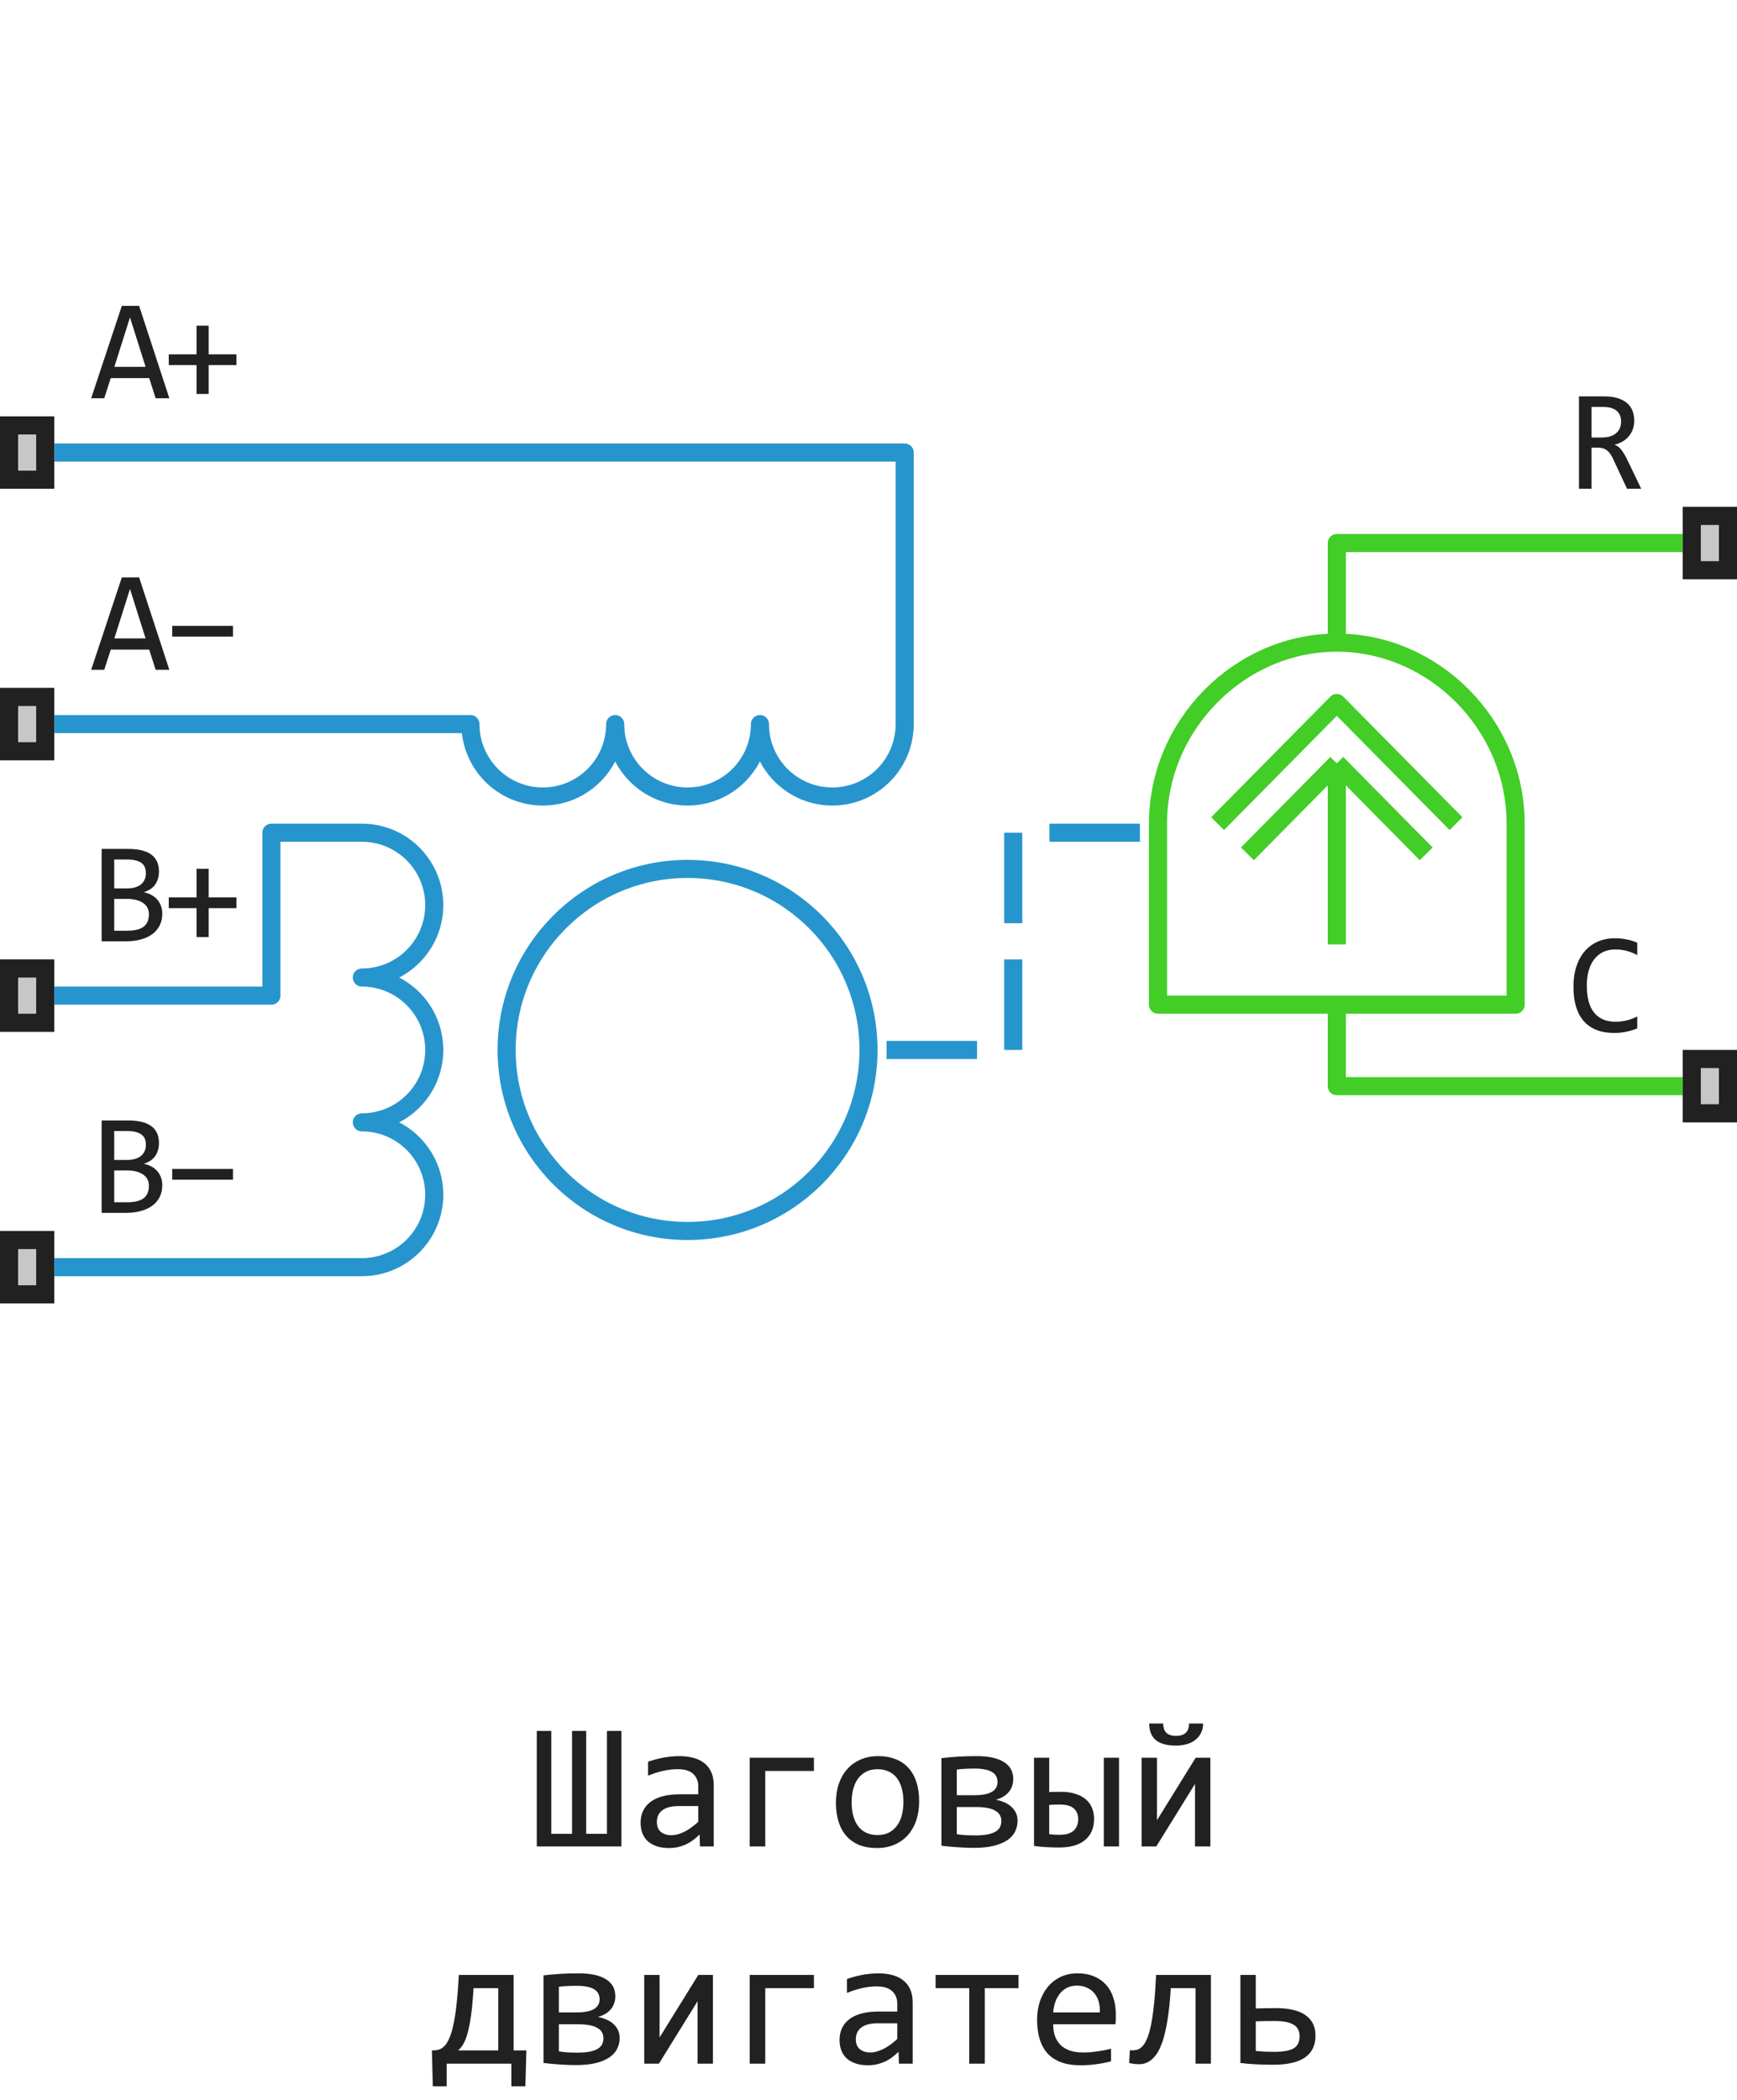<?xml version="1.0" encoding="UTF-8"?> <svg xmlns="http://www.w3.org/2000/svg" width="96" height="116" viewBox="0 0 96 116" fill="none"><path d="M73.882 35.5C79.235 35.5 83.765 40.023 83.765 45.5V55.5H73.882M73.882 35.5C68.529 35.5 64 40.023 64 45.5V55.5H73.882M73.882 35.5V30H93M73.882 55.5V60H93M67.294 45.5L73.882 38.833L80.471 45.5M68.941 47.167L73.882 42.167M73.882 42.167L78.823 47.167M73.882 42.167V52.167" stroke="#42CD27" stroke-linejoin="round"></path><path d="M56 51V46M58 46H63M49 58H54M56 53V58" stroke="#2795CD" stroke-linejoin="round"></path><path d="M48 58C48 63.523 43.523 68 38 68C32.477 68 28 63.523 28 58C28 52.477 32.477 48 38 48C43.523 48 48 52.477 48 58Z" stroke="#2795CD"></path><path d="M3 55H15V46H20C22.209 46 24 47.791 24 50C24 52.209 22.209 54 20 54C22.209 54 24 55.791 24 58C24 60.209 22.209 62 20 62C22.209 62 24 63.791 24 66C24 68.209 22.209 70 20 70H3" stroke="#2795CD" stroke-linejoin="round"></path><path d="M3 25H50V40C50 42.209 48.209 44 46 44C43.791 44 42 42.209 42 40C42 42.209 40.209 44 38 44C35.791 44 34 42.209 34 40C34 42.209 32.209 44 30 44C27.791 44 26 42.209 26 40H3" stroke="#2795CD" stroke-linejoin="round"></path><path d="M93 32V28H96V32H93Z" fill="#C7C7C7"></path><path fill-rule="evenodd" clip-rule="evenodd" d="M94 29V31H95V29H94ZM93 32H96V28H93V32Z" fill="#212121"></path><path d="M93 62V58H96V62H93Z" fill="#C7C7C7"></path><path fill-rule="evenodd" clip-rule="evenodd" d="M94 59V61H95V59H94ZM93 62H96V58H93V62Z" fill="#212121"></path><path d="M8.969 50.473C8.969 50.717 8.921 50.935 8.824 51.125C8.73 51.312 8.595 51.471 8.418 51.602C8.243 51.732 8.031 51.831 7.781 51.898C7.534 51.966 7.258 52 6.953 52H5.617V46.895H7.078C8.216 46.895 8.785 47.309 8.785 48.137C8.785 48.413 8.719 48.65 8.586 48.848C8.456 49.046 8.242 49.193 7.945 49.289C8.083 49.315 8.214 49.359 8.336 49.422C8.461 49.484 8.57 49.565 8.664 49.664C8.758 49.763 8.832 49.88 8.887 50.016C8.941 50.151 8.969 50.303 8.969 50.473ZM8.062 48.23C8.062 48.126 8.047 48.029 8.016 47.938C7.984 47.844 7.93 47.764 7.852 47.699C7.773 47.632 7.668 47.578 7.535 47.539C7.402 47.5 7.234 47.48 7.031 47.48H6.312V49.078H7.008C7.167 49.078 7.31 49.061 7.438 49.027C7.568 48.993 7.678 48.941 7.77 48.871C7.863 48.801 7.935 48.714 7.984 48.609C8.036 48.503 8.062 48.376 8.062 48.23ZM8.23 50.496C8.23 50.366 8.203 50.249 8.148 50.145C8.094 50.04 8.014 49.953 7.91 49.883C7.806 49.81 7.678 49.754 7.527 49.715C7.379 49.676 7.211 49.656 7.023 49.656H6.312V51.414H7.047C7.445 51.414 7.742 51.34 7.938 51.191C8.133 51.043 8.23 50.811 8.23 50.496ZM13.069 50.168H11.534V51.762H10.862V50.168H9.327V49.574H10.862V47.992H11.534V49.574H13.069V50.168Z" fill="#212121"></path><path d="M9.359 37H8.602L8.246 35.887H6.121L5.762 37H5.039L6.734 31.895H7.688L9.359 37ZM8.047 35.266L7.184 32.535L6.32 35.266H8.047ZM12.877 35.168H9.518V34.574H12.877V35.168Z" fill="#212121"></path><path d="M9.359 22H8.602L8.246 20.887H6.121L5.762 22H5.039L6.734 16.895H7.688L9.359 22ZM8.047 20.266L7.184 17.535L6.32 20.266H8.047ZM13.069 20.168H11.534V21.762H10.862V20.168H9.327V19.574H10.862V17.992H11.534V19.574H13.069V20.168Z" fill="#212121"></path><path d="M8.969 65.473C8.969 65.717 8.921 65.935 8.824 66.125C8.73 66.312 8.595 66.471 8.418 66.602C8.243 66.732 8.031 66.831 7.781 66.898C7.534 66.966 7.258 67 6.953 67H5.617V61.895H7.078C8.216 61.895 8.785 62.309 8.785 63.137C8.785 63.413 8.719 63.65 8.586 63.848C8.456 64.046 8.242 64.193 7.945 64.289C8.083 64.315 8.214 64.359 8.336 64.422C8.461 64.484 8.57 64.565 8.664 64.664C8.758 64.763 8.832 64.88 8.887 65.016C8.941 65.151 8.969 65.303 8.969 65.473ZM8.062 63.23C8.062 63.126 8.047 63.029 8.016 62.938C7.984 62.844 7.93 62.764 7.852 62.699C7.773 62.632 7.668 62.578 7.535 62.539C7.402 62.5 7.234 62.48 7.031 62.48H6.312V64.078H7.008C7.167 64.078 7.31 64.061 7.438 64.027C7.568 63.993 7.678 63.941 7.77 63.871C7.863 63.801 7.935 63.714 7.984 63.609C8.036 63.503 8.062 63.376 8.062 63.23ZM8.23 65.496C8.23 65.366 8.203 65.249 8.148 65.144C8.094 65.04 8.014 64.953 7.91 64.883C7.806 64.81 7.678 64.754 7.527 64.715C7.379 64.676 7.211 64.656 7.023 64.656H6.312V66.414H7.047C7.445 66.414 7.742 66.34 7.938 66.191C8.133 66.043 8.23 65.811 8.23 65.496ZM12.877 65.168H9.518V64.574H12.877V65.168Z" fill="#212121"></path><path d="M90.707 27H89.922L89.16 25.367C89.103 25.242 89.044 25.139 88.984 25.059C88.924 24.975 88.859 24.91 88.789 24.863C88.721 24.814 88.646 24.779 88.562 24.758C88.482 24.737 88.391 24.727 88.289 24.727H87.961V27H87.266V21.895H88.633C88.93 21.895 89.185 21.927 89.398 21.992C89.612 22.057 89.787 22.148 89.922 22.266C90.06 22.383 90.16 22.525 90.223 22.691C90.288 22.855 90.32 23.038 90.32 23.238C90.32 23.397 90.297 23.548 90.25 23.691C90.203 23.832 90.133 23.961 90.039 24.078C89.948 24.193 89.833 24.293 89.695 24.379C89.56 24.462 89.404 24.525 89.227 24.566C89.37 24.616 89.491 24.703 89.59 24.828C89.691 24.951 89.794 25.115 89.898 25.32L90.707 27ZM89.594 23.297C89.594 23.023 89.508 22.819 89.336 22.684C89.167 22.548 88.927 22.48 88.617 22.48H87.961V24.168H88.523C88.688 24.168 88.835 24.15 88.965 24.113C89.098 24.074 89.21 24.018 89.301 23.945C89.394 23.87 89.466 23.779 89.516 23.672C89.568 23.562 89.594 23.438 89.594 23.297Z" fill="#212121"></path><path d="M90.488 56.809C90.079 56.978 89.651 57.062 89.203 57.062C88.482 57.062 87.927 56.848 87.539 56.418C87.154 55.986 86.961 55.348 86.961 54.504C86.961 54.095 87.014 53.725 87.121 53.395C87.228 53.064 87.38 52.784 87.578 52.555C87.776 52.323 88.016 52.145 88.297 52.02C88.578 51.895 88.893 51.832 89.242 51.832C89.479 51.832 89.699 51.853 89.902 51.895C90.106 51.934 90.301 51.995 90.488 52.078V52.762C90.303 52.66 90.112 52.583 89.914 52.531C89.716 52.477 89.5 52.449 89.266 52.449C89.026 52.449 88.809 52.495 88.613 52.586C88.421 52.675 88.257 52.805 88.121 52.977C87.986 53.146 87.882 53.354 87.809 53.602C87.736 53.846 87.699 54.126 87.699 54.441C87.699 55.103 87.833 55.602 88.102 55.938C88.37 56.273 88.763 56.441 89.281 56.441C89.5 56.441 89.71 56.417 89.91 56.367C90.111 56.315 90.303 56.243 90.488 56.152V56.809Z" fill="#212121"></path><path d="M0 57V53H3V57H0Z" fill="#C7C7C7"></path><path fill-rule="evenodd" clip-rule="evenodd" d="M1 54V56H2V54H1ZM0 57H3V53H0V57Z" fill="#212121"></path><path d="M0 42V38H3V42H0Z" fill="#C7C7C7"></path><path fill-rule="evenodd" clip-rule="evenodd" d="M1 39V41H2V39H1ZM0 42H3V38H0V42Z" fill="#212121"></path><path d="M0 27V23H3V27H0Z" fill="#C7C7C7"></path><path fill-rule="evenodd" clip-rule="evenodd" d="M1 24V26H2V24H1ZM0 27H3V23H0V27Z" fill="#212121"></path><path d="M0 72V68H3V72H0Z" fill="#C7C7C7"></path><path fill-rule="evenodd" clip-rule="evenodd" d="M1 69V71H2V69H1ZM0 72H3V68H0V72Z" fill="#212121"></path><path d="M29.667 95.618H30.468V101.302H31.615V95.618H32.397V101.302H33.544V95.618H34.345V102H29.667V95.618ZM38.685 102L38.666 101.341C38.399 101.604 38.127 101.795 37.851 101.912C37.577 102.029 37.289 102.088 36.986 102.088C36.706 102.088 36.467 102.052 36.269 101.98C36.07 101.909 35.906 101.811 35.775 101.688C35.648 101.561 35.554 101.412 35.492 101.243C35.434 101.074 35.404 100.89 35.404 100.691C35.404 100.2 35.587 99.816 35.951 99.539C36.319 99.259 36.861 99.119 37.577 99.119H38.593V98.689C38.593 98.4 38.5 98.169 38.315 97.996C38.129 97.82 37.846 97.732 37.465 97.732C37.188 97.732 36.915 97.763 36.645 97.825C36.378 97.887 36.101 97.975 35.815 98.089V97.322C35.922 97.283 36.041 97.246 36.171 97.21C36.304 97.171 36.444 97.137 36.591 97.107C36.737 97.078 36.89 97.055 37.05 97.039C37.209 97.019 37.37 97.01 37.533 97.01C37.829 97.01 38.096 97.042 38.334 97.107C38.572 97.172 38.772 97.272 38.935 97.405C39.101 97.539 39.227 97.706 39.315 97.908C39.403 98.11 39.447 98.348 39.447 98.621V102H38.685ZM38.593 99.769H37.514C37.302 99.769 37.12 99.79 36.967 99.832C36.814 99.874 36.688 99.935 36.591 100.013C36.493 100.091 36.42 100.185 36.371 100.296C36.325 100.403 36.303 100.525 36.303 100.662C36.303 100.757 36.317 100.848 36.347 100.936C36.376 101.02 36.423 101.097 36.488 101.165C36.553 101.23 36.638 101.282 36.742 101.321C36.846 101.36 36.973 101.38 37.123 101.38C37.318 101.38 37.541 101.321 37.792 101.204C38.046 101.084 38.313 100.895 38.593 100.638V99.769ZM42.294 97.83V102H41.435V97.098H44.984V97.83H42.294ZM50.8 99.51C50.8 99.891 50.746 100.241 50.639 100.56C50.531 100.875 50.377 101.147 50.175 101.375C49.973 101.6 49.727 101.775 49.438 101.902C49.148 102.026 48.819 102.088 48.451 102.088C48.1 102.088 47.784 102.034 47.504 101.927C47.227 101.816 46.991 101.655 46.796 101.443C46.604 101.232 46.456 100.97 46.352 100.657C46.251 100.345 46.2 99.985 46.2 99.578C46.2 99.197 46.254 98.851 46.361 98.538C46.469 98.222 46.623 97.952 46.825 97.728C47.027 97.5 47.273 97.324 47.562 97.2C47.852 97.073 48.181 97.01 48.549 97.01C48.9 97.01 49.215 97.065 49.491 97.176C49.771 97.283 50.007 97.443 50.199 97.654C50.395 97.863 50.543 98.123 50.644 98.436C50.748 98.748 50.8 99.106 50.8 99.51ZM49.931 99.549C49.931 99.246 49.897 98.982 49.828 98.758C49.763 98.53 49.669 98.341 49.545 98.191C49.421 98.038 49.27 97.924 49.091 97.85C48.915 97.772 48.718 97.732 48.5 97.732C48.246 97.732 48.028 97.783 47.846 97.884C47.667 97.981 47.519 98.113 47.401 98.279C47.287 98.445 47.203 98.639 47.148 98.86C47.095 99.079 47.069 99.308 47.069 99.549C47.069 99.852 47.102 100.117 47.167 100.345C47.235 100.573 47.331 100.763 47.455 100.916C47.579 101.066 47.728 101.18 47.904 101.258C48.08 101.333 48.279 101.37 48.5 101.37C48.754 101.37 48.97 101.321 49.149 101.224C49.332 101.123 49.48 100.989 49.594 100.823C49.711 100.657 49.796 100.465 49.848 100.247C49.903 100.026 49.931 99.793 49.931 99.549ZM56.239 100.569C56.239 100.794 56.192 100.999 56.098 101.185C56.003 101.37 55.857 101.53 55.658 101.663C55.46 101.793 55.207 101.896 54.901 101.971C54.599 102.042 54.237 102.078 53.817 102.078C53.541 102.078 53.246 102.067 52.934 102.044C52.621 102.024 52.32 101.997 52.03 101.961V97.122C52.336 97.086 52.645 97.059 52.958 97.039C53.274 97.019 53.614 97.01 53.978 97.01C54.639 97.01 55.141 97.119 55.482 97.337C55.828 97.552 56 97.863 56 98.269C56 98.546 55.92 98.784 55.761 98.982C55.601 99.181 55.36 99.328 55.038 99.422C55.194 99.448 55.344 99.492 55.487 99.554C55.634 99.612 55.762 99.69 55.873 99.788C55.984 99.882 56.072 99.995 56.137 100.125C56.205 100.255 56.239 100.403 56.239 100.569ZM55.131 98.44C55.131 98.326 55.108 98.224 55.062 98.133C55.017 98.042 54.944 97.963 54.843 97.898C54.745 97.833 54.615 97.784 54.452 97.752C54.293 97.716 54.099 97.698 53.871 97.698C53.666 97.698 53.487 97.703 53.334 97.713C53.181 97.719 53.03 97.732 52.88 97.752V99.168H53.866C54.709 99.168 55.131 98.925 55.131 98.44ZM55.341 100.589C55.341 100.335 55.225 100.145 54.994 100.018C54.766 99.887 54.41 99.822 53.925 99.822H52.88V101.321C53.039 101.347 53.197 101.365 53.353 101.375C53.51 101.385 53.689 101.39 53.891 101.39C54.18 101.39 54.418 101.37 54.603 101.331C54.792 101.292 54.94 101.237 55.048 101.165C55.158 101.093 55.235 101.009 55.277 100.911C55.32 100.813 55.341 100.706 55.341 100.589ZM61.005 102V97.098H61.845V102H61.005ZM59.589 100.496C59.589 100.239 59.508 100.04 59.345 99.9C59.185 99.757 58.93 99.686 58.578 99.686C58.484 99.686 58.388 99.687 58.29 99.69C58.192 99.694 58.092 99.699 57.987 99.705V101.316C58.092 101.333 58.191 101.344 58.285 101.351C58.38 101.354 58.474 101.355 58.568 101.355C58.767 101.355 58.931 101.333 59.062 101.287C59.192 101.238 59.294 101.175 59.369 101.097C59.447 101.019 59.503 100.927 59.535 100.823C59.571 100.719 59.589 100.61 59.589 100.496ZM57.987 98.992C58.105 98.989 58.214 98.987 58.315 98.987C58.419 98.984 58.526 98.982 58.637 98.982C58.943 98.982 59.21 99.02 59.438 99.095C59.669 99.166 59.861 99.269 60.014 99.402C60.167 99.533 60.281 99.69 60.355 99.876C60.43 100.058 60.468 100.257 60.468 100.472C60.468 100.732 60.424 100.962 60.336 101.16C60.248 101.355 60.123 101.52 59.96 101.653C59.797 101.787 59.597 101.888 59.359 101.956C59.125 102.024 58.845 102.059 58.52 102.059C58.311 102.059 58.09 102.052 57.855 102.039C57.624 102.029 57.388 102.007 57.148 101.971V97.098H57.987V98.992ZM63.944 97.098V100.55L66.083 97.098H66.894V102H66.044V98.548L63.905 102H63.095V97.098H63.944ZM66.493 95.208C66.493 95.4 66.456 95.571 66.381 95.721C66.309 95.87 66.207 95.999 66.073 96.106C65.943 96.211 65.785 96.29 65.6 96.346C65.414 96.401 65.209 96.429 64.984 96.429C64.724 96.429 64.501 96.401 64.315 96.346C64.13 96.29 63.977 96.211 63.856 96.106C63.739 95.999 63.653 95.87 63.598 95.721C63.542 95.571 63.515 95.4 63.515 95.208H64.286C64.286 95.302 64.297 95.39 64.32 95.472C64.343 95.553 64.38 95.626 64.433 95.691C64.488 95.753 64.561 95.802 64.652 95.838C64.743 95.874 64.857 95.892 64.994 95.892C65.134 95.892 65.25 95.874 65.341 95.838C65.435 95.802 65.51 95.753 65.565 95.691C65.621 95.626 65.66 95.553 65.683 95.472C65.705 95.39 65.717 95.302 65.717 95.208H66.493ZM27.538 109.83H26.171C26.138 110.39 26.096 110.867 26.044 111.261C25.992 111.655 25.93 111.985 25.858 112.252C25.79 112.519 25.71 112.732 25.619 112.892C25.528 113.051 25.427 113.176 25.316 113.268H27.538V109.83ZM29.091 113.268L29.037 115.25H28.261V114H24.686V115.25H23.92L23.871 113.268H23.939C24.063 113.268 24.18 113.248 24.291 113.209C24.402 113.17 24.504 113.097 24.599 112.989C24.693 112.879 24.779 112.727 24.857 112.535C24.939 112.34 25.01 112.089 25.072 111.783C25.137 111.474 25.193 111.1 25.238 110.66C25.287 110.221 25.328 109.7 25.36 109.098H28.388V113.268H29.091ZM34.247 112.569C34.247 112.794 34.2 112.999 34.105 113.185C34.011 113.37 33.865 113.53 33.666 113.663C33.467 113.793 33.215 113.896 32.909 113.971C32.606 114.042 32.245 114.078 31.825 114.078C31.549 114.078 31.254 114.067 30.941 114.044C30.629 114.024 30.328 113.997 30.038 113.961V109.122C30.344 109.086 30.653 109.059 30.966 109.039C31.282 109.02 31.622 109.01 31.986 109.01C32.647 109.01 33.148 109.119 33.49 109.337C33.835 109.552 34.008 109.863 34.008 110.27C34.008 110.546 33.928 110.784 33.769 110.982C33.609 111.181 33.368 111.327 33.046 111.422C33.202 111.448 33.352 111.492 33.495 111.554C33.642 111.612 33.77 111.69 33.881 111.788C33.992 111.882 34.079 111.995 34.145 112.125C34.213 112.255 34.247 112.403 34.247 112.569ZM33.139 110.44C33.139 110.326 33.116 110.224 33.07 110.133C33.025 110.042 32.952 109.964 32.851 109.898C32.753 109.833 32.623 109.785 32.46 109.752C32.3 109.716 32.107 109.698 31.879 109.698C31.674 109.698 31.495 109.703 31.342 109.713C31.189 109.719 31.037 109.732 30.888 109.752V111.168H31.874C32.717 111.168 33.139 110.925 33.139 110.44ZM33.349 112.589C33.349 112.335 33.233 112.145 33.002 112.018C32.774 111.887 32.418 111.822 31.933 111.822H30.888V113.321C31.047 113.347 31.205 113.365 31.361 113.375C31.518 113.385 31.697 113.39 31.898 113.39C32.188 113.39 32.426 113.37 32.611 113.331C32.8 113.292 32.948 113.237 33.056 113.165C33.166 113.093 33.243 113.009 33.285 112.911C33.328 112.813 33.349 112.706 33.349 112.589ZM36.454 109.098V112.55L38.593 109.098H39.403V114H38.554V110.548L36.415 114H35.605V109.098H36.454ZM42.294 109.83V114H41.435V109.098H44.984V109.83H42.294ZM49.682 114L49.662 113.341C49.395 113.604 49.123 113.795 48.847 113.912C48.573 114.029 48.285 114.088 47.982 114.088C47.703 114.088 47.463 114.052 47.265 113.98C47.066 113.909 46.902 113.811 46.772 113.688C46.645 113.561 46.55 113.412 46.488 113.243C46.43 113.074 46.4 112.89 46.4 112.691C46.4 112.2 46.583 111.816 46.947 111.539C47.315 111.259 47.857 111.119 48.573 111.119H49.589V110.689C49.589 110.4 49.496 110.169 49.31 109.996C49.125 109.82 48.842 109.732 48.461 109.732C48.184 109.732 47.911 109.763 47.641 109.825C47.374 109.887 47.097 109.975 46.81 110.089V109.322C46.918 109.283 47.037 109.246 47.167 109.21C47.3 109.171 47.44 109.137 47.587 109.107C47.733 109.078 47.886 109.055 48.046 109.039C48.205 109.02 48.367 109.01 48.529 109.01C48.825 109.01 49.092 109.042 49.33 109.107C49.568 109.173 49.768 109.272 49.931 109.405C50.097 109.539 50.224 109.706 50.312 109.908C50.399 110.11 50.443 110.348 50.443 110.621V114H49.682ZM49.589 111.769H48.51C48.298 111.769 48.116 111.79 47.963 111.832C47.81 111.874 47.685 111.935 47.587 112.013C47.489 112.091 47.416 112.185 47.367 112.296C47.322 112.403 47.299 112.525 47.299 112.662C47.299 112.757 47.313 112.848 47.343 112.936C47.372 113.02 47.419 113.097 47.484 113.165C47.55 113.23 47.634 113.282 47.738 113.321C47.842 113.36 47.969 113.38 48.119 113.38C48.315 113.38 48.537 113.321 48.788 113.204C49.042 113.084 49.309 112.895 49.589 112.638V111.769ZM56.288 109.83H54.428V114H53.568V109.83H51.708V109.098H56.288V109.83ZM61.669 111.29C61.669 111.41 61.667 111.511 61.664 111.593C61.661 111.674 61.656 111.751 61.649 111.822H58.207C58.207 112.324 58.347 112.709 58.627 112.979C58.907 113.246 59.31 113.38 59.838 113.38C59.981 113.38 60.124 113.375 60.268 113.365C60.411 113.352 60.549 113.336 60.683 113.316C60.816 113.297 60.943 113.276 61.063 113.253C61.187 113.227 61.301 113.199 61.405 113.17V113.868C61.174 113.933 60.912 113.985 60.619 114.024C60.329 114.067 60.028 114.088 59.716 114.088C59.296 114.088 58.935 114.031 58.632 113.917C58.329 113.803 58.08 113.639 57.885 113.424C57.693 113.206 57.55 112.94 57.455 112.628C57.364 112.312 57.318 111.956 57.318 111.559C57.318 111.214 57.367 110.888 57.465 110.582C57.566 110.273 57.711 110.003 57.899 109.771C58.092 109.537 58.326 109.352 58.602 109.215C58.879 109.078 59.193 109.01 59.545 109.01C59.887 109.01 60.19 109.063 60.453 109.171C60.717 109.278 60.938 109.431 61.117 109.63C61.3 109.825 61.436 110.064 61.527 110.348C61.622 110.628 61.669 110.942 61.669 111.29ZM60.785 111.168C60.795 110.95 60.774 110.751 60.722 110.572C60.67 110.39 60.588 110.234 60.477 110.104C60.37 109.973 60.235 109.872 60.072 109.801C59.91 109.726 59.721 109.688 59.506 109.688C59.32 109.688 59.151 109.724 58.998 109.796C58.845 109.868 58.713 109.968 58.602 110.099C58.492 110.229 58.402 110.385 58.334 110.567C58.266 110.75 58.223 110.95 58.207 111.168H60.785ZM66.923 114H66.073V109.83H64.706C64.667 110.501 64.608 111.075 64.53 111.554C64.455 112.032 64.364 112.433 64.257 112.755C64.149 113.074 64.027 113.326 63.891 113.512C63.754 113.694 63.606 113.827 63.446 113.912C63.29 113.993 63.124 114.033 62.948 114.029C62.773 114.029 62.592 114.007 62.406 113.961L62.445 113.258C62.575 113.271 62.698 113.264 62.812 113.238C62.925 113.212 63.031 113.15 63.129 113.053C63.227 112.952 63.315 112.809 63.393 112.623C63.474 112.434 63.547 112.184 63.612 111.871C63.677 111.559 63.733 111.176 63.778 110.724C63.827 110.268 63.866 109.726 63.895 109.098H66.923V114ZM71.825 112.472C71.825 112.335 71.799 112.216 71.747 112.115C71.698 112.011 71.618 111.925 71.508 111.856C71.397 111.785 71.254 111.731 71.078 111.695C70.902 111.66 70.691 111.642 70.443 111.642C70.287 111.642 70.116 111.643 69.931 111.646C69.745 111.65 69.569 111.655 69.403 111.661V113.297C69.569 113.313 69.729 113.326 69.882 113.336C70.038 113.342 70.209 113.346 70.394 113.346C70.668 113.346 70.896 113.329 71.078 113.297C71.26 113.261 71.407 113.209 71.518 113.141C71.628 113.069 71.706 112.978 71.752 112.867C71.801 112.757 71.825 112.625 71.825 112.472ZM69.403 110.948C69.485 110.945 69.566 110.943 69.647 110.943C69.729 110.94 69.812 110.938 69.897 110.938C69.981 110.935 70.071 110.934 70.165 110.934C70.259 110.93 70.362 110.929 70.473 110.929C71.228 110.929 71.788 111.059 72.152 111.319C72.52 111.576 72.704 111.954 72.704 112.452C72.704 112.986 72.51 113.388 72.123 113.658C71.736 113.925 71.15 114.059 70.365 114.059C70.01 114.059 69.688 114.05 69.398 114.034C69.112 114.021 68.83 113.997 68.554 113.961V109.098H69.403V110.948Z" fill="#212121"></path></svg> 